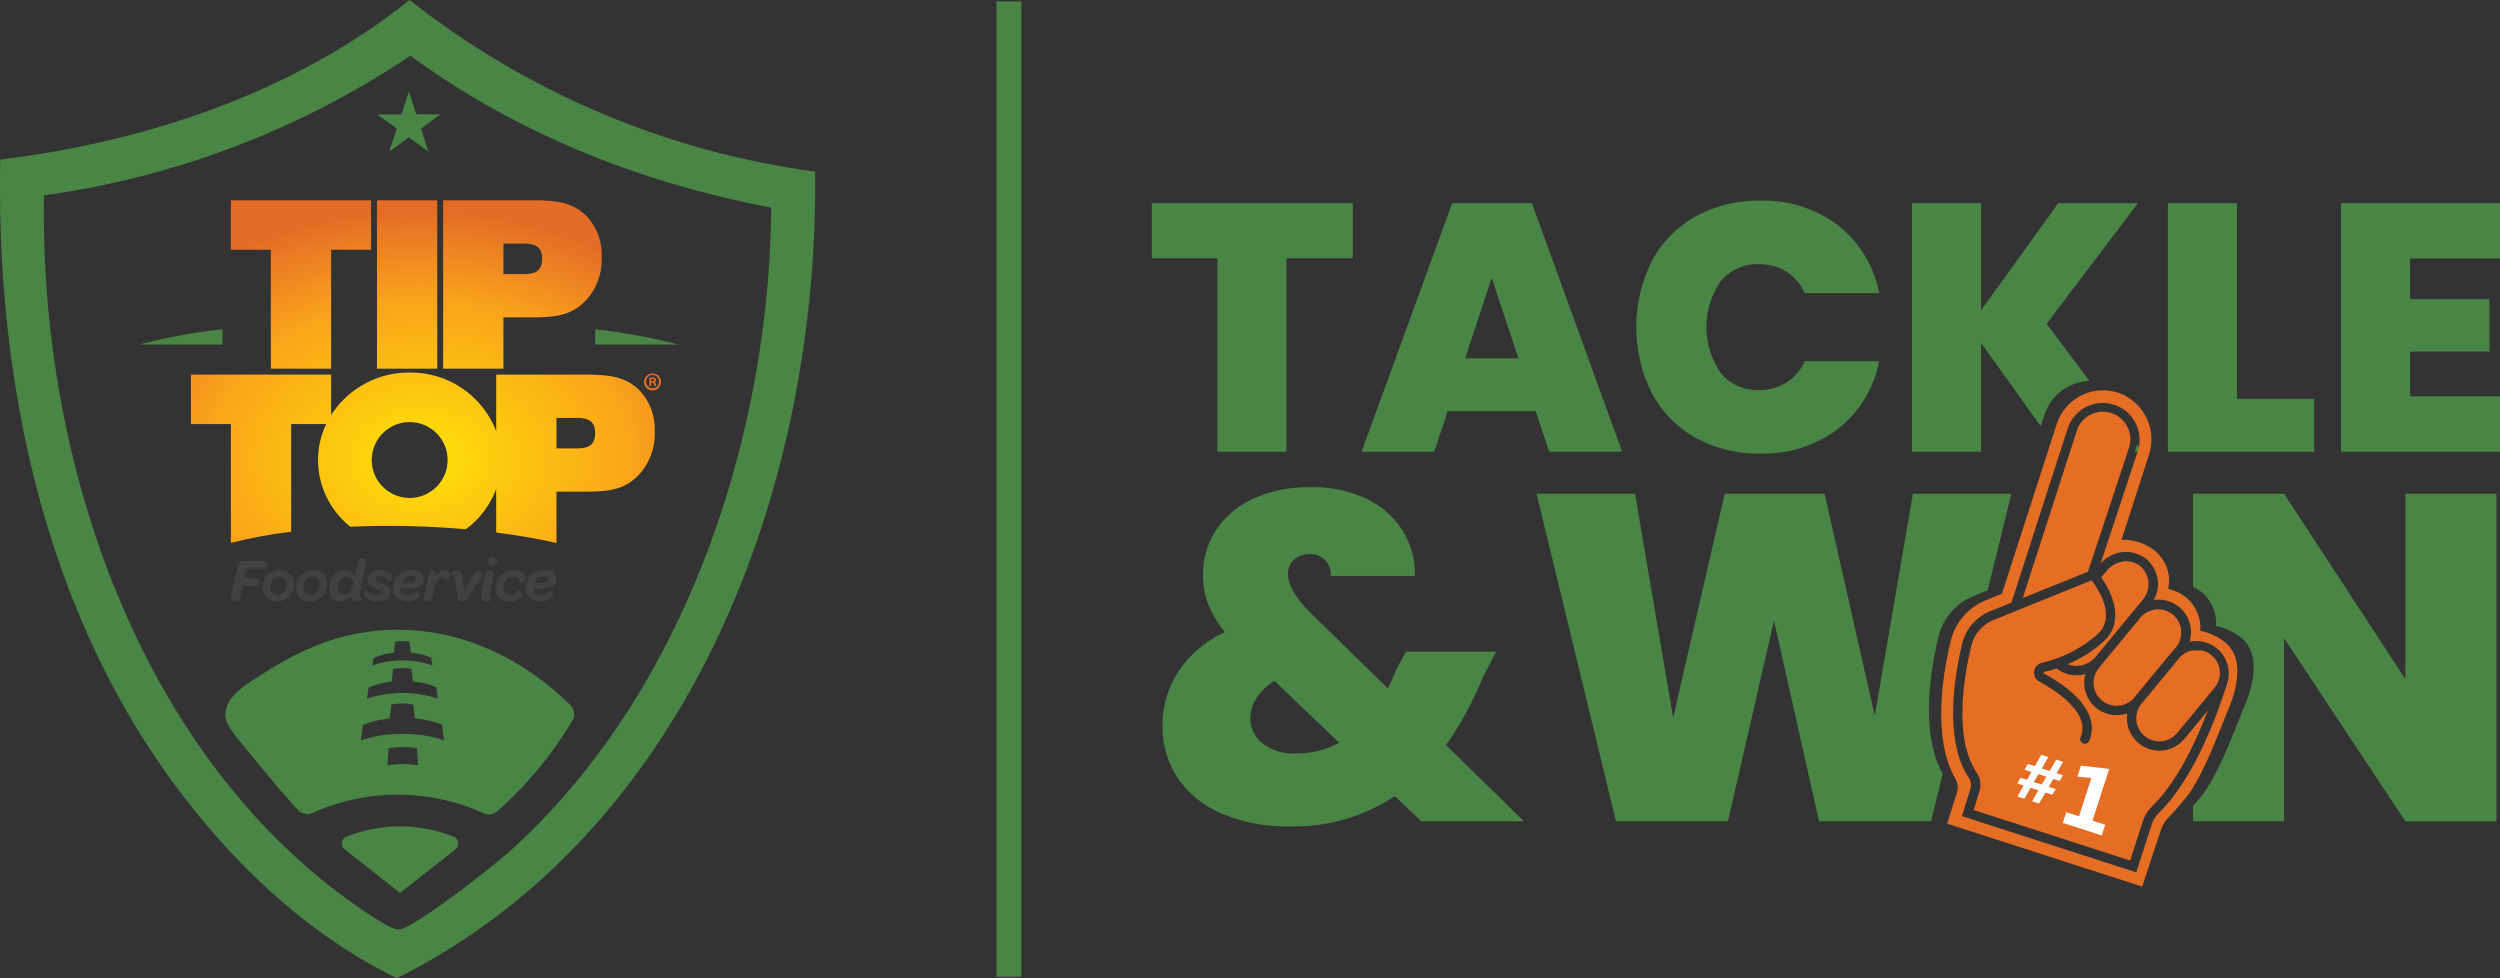 <svg xmlns="http://www.w3.org/2000/svg" xmlns:xlink="http://www.w3.org/1999/xlink" width="305.055" height="119.355" viewBox="0 0 305.055 119.355">
  <rect x="0" y="0" width="305.055" height="119.355" fill="#333333" stroke="none"/>
  <defs>
    <clipPath id="clip-path">
      <rect id="Rectangle_128" data-name="Rectangle 128" width="305.055" height="119.355" fill="none"/>
    </clipPath>
    <clipPath id="clip-path-2">
      <path id="Path_519" data-name="Path 519" d="M1070.877,218.812l-6.6,20.441,7.955-3.216,5.023-15.17a3.352,3.352,0,0,0-6.381-2.055" transform="translate(-1064.279 -216.49)" fill="none"/>
    </clipPath>
    <linearGradient id="linear-gradient" x1="-18.223" y1="3.038" x2="-18.206" y2="3.038" gradientUnits="objectBoundingBox">
      <stop offset="0" stop-color="#f8b318"/>
      <stop offset="1" stop-color="#e66e24"/>
    </linearGradient>
    <clipPath id="clip-path-3">
      <path id="Path_520" data-name="Path 520" d="M1036.314,310.188a4.566,4.566,0,0,0-2.717,3.141c-.783,3.2-2.288,11.116.646,15.475a2.662,2.662,0,0,1,.347,2.284l-.709,2.291,19.1,6.164,1.515-4.694a4.3,4.3,0,0,1,1.082-1.843c1.812-1.737,4.365-5.149,6.869-11.749l-2.835,3.432a3.963,3.963,0,0,1-6.984-3.1,3.993,3.993,0,0,1-2.514.025,3.962,3.962,0,0,1-2.6-4.823,4.015,4.015,0,0,1-2.3-.036,3.777,3.777,0,0,1-1.2-.651,12.471,12.471,0,0,1-1.549.426.078.078,0,0,0-.07.073.089.089,0,0,0,.051.1c4.707,2.573,6.678,5.491,5.55,8.216a.574.574,0,1,1-1.06-.439c1.179-2.85-2.652-5.466-5.041-6.771a1.24,1.24,0,0,1,.347-2.307,15.387,15.387,0,0,0,6.855-3.559c2.18-2.185-.042-5.474-.826-6.49Z" transform="translate(-1032.509 -305.357)" fill="none"/>
    </clipPath>
    <linearGradient id="linear-gradient-2" x1="-7.652" y1="1.42" x2="-7.645" y2="1.42" xlink:href="#linear-gradient"/>
    <clipPath id="clip-path-4">
      <path id="Path_521" data-name="Path 521" d="M1107.267,321.418l-5.1,6.174a2.82,2.82,0,0,0,4.228,3.729c.034-.045.065-.092.1-.136l4.486-5.432c.074-.089.152-.172.232-.253l.4-.487a2.822,2.822,0,0,0-4.351-3.593" transform="translate(-1101.522 -320.394)" fill="none"/>
    </clipPath>
    <linearGradient id="linear-gradient-3" x1="-23.518" y1="3.716" x2="-23.496" y2="3.716" xlink:href="#linear-gradient"/>
    <clipPath id="clip-path-5">
      <path id="Path_522" data-name="Path 522" d="M1092.673,296.451l-.685.829c1.411,1.946,2.812,5.3.458,7.654a15.142,15.142,0,0,1-4.547,2.927,3.008,3.008,0,0,0,3.443-.936l5.682-6.88a2.935,2.935,0,0,0-.246-4.133,2.685,2.685,0,0,0-1.723-.61,3.11,3.11,0,0,0-2.382,1.149" transform="translate(-1087.9 -295.302)" fill="none"/>
    </clipPath>
    <linearGradient id="linear-gradient-4" x1="-24.763" y1="3.901" x2="-24.74" y2="3.901" xlink:href="#linear-gradient"/>
    <clipPath id="clip-path-6">
      <path id="Path_523" data-name="Path 523" d="M1023.891,257.316l1.045-3.374a1.519,1.519,0,0,0-.2-1.3c-3.19-4.738-1.629-13.039-.809-16.388a5.718,5.718,0,0,1,3.4-3.932l2.607-1.054,6.892-21.354a4.5,4.5,0,0,1,8.562,2.764l-4.578,13.828a4.069,4.069,0,0,1,5.6-.558,4.026,4.026,0,0,1,.9,4.993,3.965,3.965,0,0,1,4.36,5.1,3.961,3.961,0,0,1,4.554,5.2h0c-2.948,9.213-6.2,13.67-8.408,15.787a3.164,3.164,0,0,0-.784,1.367l-1.867,5.786Zm11.568-47.845-6.686,20.716-1.986.8a7.154,7.154,0,0,0-4.256,4.92c-.892,3.645-2.359,11.835.573,16.873a2.058,2.058,0,0,1,.18,1.643l-1.184,3.819,23.79,7.679,2.245-6.823a3.793,3.793,0,0,1,.779-1.411,35.8,35.8,0,0,0,2.769-3.218c1.938-2.861,3.614-7.527,4.577-9.851.216-.52,2.879-6.129-.345-8.582a7.46,7.46,0,0,0-2.936-1.338,4.806,4.806,0,0,0-1.664-4.007,5.375,5.375,0,0,0-1.779-.976h0c-.155-.05-.311-.091-.467-.126a7.346,7.346,0,0,0,.114-1.276,4.958,4.958,0,0,0-1.887-3.491,6.1,6.1,0,0,0-1.937-.963h0a5.427,5.427,0,0,0-1.994-.255l3.341-10.353a6.028,6.028,0,0,0-3.562-7.532,5.931,5.931,0,0,0-7.685,3.749" transform="translate(-1021.365 -205.36)" fill="none"/>
    </clipPath>
    <linearGradient id="linear-gradient-5" x1="-6.048" y1="1.184" x2="-6.042" y2="1.184" xlink:href="#linear-gradient"/>
    <clipPath id="clip-path-7">
      <path id="Path_524" data-name="Path 524" d="M1129.295,343.1l-4.621,5.6c-.045.054-.092.1-.138.155a2.82,2.82,0,0,0,4.468,3.438l4.487-5.432a2.817,2.817,0,0,0-4.2-3.756" transform="translate(-1124.006 -342.236)" fill="none"/>
    </clipPath>
    <linearGradient id="linear-gradient-6" x1="-25.449" y1="3.592" x2="-25.426" y2="3.592" xlink:href="#linear-gradient"/>
    <clipPath id="clip-path-9">
      <path id="Path_538" data-name="Path 538" d="M122.51,137.091a4.631,4.631,0,1,1,4.631,4.623,4.627,4.627,0,0,1-4.631-4.623m22.545-5.145h2.767c.944.067,1.951.253,1.951,1.859s-1.007,1.791-1.951,1.859h-2.767Zm-27.5-.358V126.66H100.448v6.034h4.875v14.5a60,60,0,0,1,7.357-1.367V132.694h4.269a10.234,10.234,0,0,0-.992,4.4,10.466,10.466,0,0,0,3.935,8.13c2.4-.108,4.9-.134,7.481-.067,2.275.058,4.49.186,6.624.375a10.739,10.739,0,0,0,3.7-4.91v5.308c2.636.336,5.106.766,7.357,1.275v-6.26H149.1c2.026-.053,4.122-.107,5.942-1.989a7.316,7.316,0,0,0,2-5.357,6.83,6.83,0,0,0-1.782-4.939c-1.765-1.827-3.885-1.916-5.955-2H137.7v6.9a11.163,11.163,0,0,0-10.557-7.153,11.293,11.293,0,0,0-9.587,5.178m-12.232-26.194v6.034H110.2v14.512h7.357V111.428h4.875v-6.034Zm17.826,20.547h7.357V105.394h-7.357Zm15.433-15.261h2.767c.944.067,1.951.253,1.951,1.859s-1.007,1.791-1.951,1.859h-2.767Zm-7.357-5.286v20.547h7.357v-6.265h4.047c2.026-.053,4.122-.107,5.942-1.989a7.317,7.317,0,0,0,2-5.357,6.831,6.831,0,0,0-1.782-4.939c-1.765-1.827-3.885-1.916-5.955-2Z" transform="translate(-100.448 -105.394)" fill="none"/>
    </clipPath>
    <radialGradient id="radial-gradient" cx="0.495" cy="0.754" r="0.726" gradientUnits="objectBoundingBox">
      <stop offset="0" stop-color="#fddb0a"/>
      <stop offset="0.086" stop-color="#fddb0a"/>
      <stop offset="0.645" stop-color="#faa21b"/>
      <stop offset="1" stop-color="#e46c26"/>
    </radialGradient>
  </defs>
  <g id="Group_171" data-name="Group 171" transform="translate(-782.596 -470.645)">
    <g id="Group_191" data-name="Group 191" transform="translate(782.596 470.645)">
      <path id="Path_503" data-name="Path 503" d="M630.546,106.9v6.711h-8.088v23.618h-8.432V113.613h-8V106.9Z" transform="translate(-465.477 -82.109)" fill="#498545"/>
      <path id="Path_504" data-name="Path 504" d="M737.645,132.284H726.89l-1.635,4.947h-8.862L727.449,106.9h9.723l11.013,30.329H739.28Zm-2.108-6.453-3.27-9.808-3.226,9.808Z" transform="translate(-550.249 -82.11)" fill="#498545"/>
      <g id="Group_172" data-name="Group 172">
        <g id="Group_171-2" data-name="Group 171" clip-path="url(#clip-path)">
          <path id="Path_505" data-name="Path 505" d="M862.766,113.024a13.444,13.444,0,0,1,5.313-5.464A15.73,15.73,0,0,1,876,105.6a15.012,15.012,0,0,1,9.55,3.033,13.76,13.76,0,0,1,4.99,8.238h-9.077a6.083,6.083,0,0,0-2.259-2.624,6.146,6.146,0,0,0-3.334-.9,5.771,5.771,0,0,0-4.668,2.086,9.848,9.848,0,0,0,0,11.185,5.769,5.769,0,0,0,4.668,2.087,6.146,6.146,0,0,0,3.334-.9,6.079,6.079,0,0,0,2.259-2.624h9.077a13.757,13.757,0,0,1-4.99,8.238,15.011,15.011,0,0,1-9.55,3.033,15.723,15.723,0,0,1-7.916-1.957,13.436,13.436,0,0,1-5.313-5.464,18.044,18.044,0,0,1,0-16" transform="translate(-661.239 -81.112)" fill="#498545"/>
          <path id="Path_506" data-name="Path 506" d="M1123.407,234l-.236.733h.951l-.668-.891c-.015.053-.03.106-.047.158" transform="translate(-862.688 -179.607)" fill="#498545"/>
          <path id="Path_507" data-name="Path 507" d="M1014.385,123.938l7.287,10.188.455-1.411a5.942,5.942,0,0,1,5.5-4.107l-5.24-6.993,11.142-14.713h-9.723l-9.421,13.078V106.9h-8.432v30.329h8.432Z" transform="translate(-772.655 -82.11)" fill="#498545"/>
          <path id="Path_508" data-name="Path 508" d="M1149.057,130.778h9.422v6.453h-17.854V106.9h8.432Z" transform="translate(-876.094 -82.109)" fill="#498545"/>
          <path id="Path_509" data-name="Path 509" d="M1240.137,113.656V118.6h9.68v6.41h-9.68v5.464h10.97v6.754h-19.4V106.9h19.4v6.754Z" transform="translate(-946.051 -82.109)" fill="#498545"/>
          <path id="Path_510" data-name="Path 510" d="M643.247,297.1l-3.231-3.062a22.228,22.228,0,0,1-12.869,3.685,20.241,20.241,0,0,1-8.192-1.531,12.326,12.326,0,0,1-5.386-4.308,11.072,11.072,0,0,1-1.9-6.406,12.024,12.024,0,0,1,1.9-6.6,13.723,13.723,0,0,1,5.7-4.847,13.485,13.485,0,0,1-2.041-3.458,9.815,9.815,0,0,1-.624-3.515,9.929,9.929,0,0,1,1.531-5.386,10.641,10.641,0,0,1,4.507-3.883,16.006,16.006,0,0,1,7.058-1.446,15.1,15.1,0,0,1,7.03,1.5,10.445,10.445,0,0,1,4.337,3.968,10.012,10.012,0,0,1,1.389,5.358H632.193a2.441,2.441,0,0,0-2.551-2.664,2.831,2.831,0,0,0-1.9.652,2.224,2.224,0,0,0-.765,1.786q0,1.985,2.834,4.819l9.354,9.128q.51-1.021,1.077-2.438l1.134-2.041h11l-1.644,3.175a40.528,40.528,0,0,1-4.479,8.221l9.524,9.3Zm-10.034-9.581-7.88-7.54a6.575,6.575,0,0,0-2.211,2.1,4.576,4.576,0,0,0-.737,2.438,3.86,3.86,0,0,0,1.474,3.062,6.033,6.033,0,0,0,4.025,1.247,10.7,10.7,0,0,0,5.329-1.3" transform="translate(-469.813 -196.891)" fill="#498545"/>
          <path id="Path_511" data-name="Path 511" d="M857.5,277.179a7.153,7.153,0,0,1,4.256-4.92l1.739-.7,2.894-11.792H854.371l-4.649,27.1-6.123-27.1H831.411l-6.293,27.325-4.649-27.325H808.451l9.694,39.968h13.663l5.612-24.491,5.5,24.491h13.663l1.424-5.8c-2.838-5.047-1.39-13.133-.505-16.749" transform="translate(-620.957 -199.52)" fill="#498545"/>
          <path id="Path_512" data-name="Path 512" d="M1179.762,259.764v22.62l-14.8-22.62h-11.112v11.365a5.473,5.473,0,0,1,1.113.708,4.891,4.891,0,0,1,1.693,4.076,7.59,7.59,0,0,1,2.986,1.361c3.28,2.5.57,8.2.351,8.731-.98,2.366-2.683,7.109-4.656,10.022a16.637,16.637,0,0,1-1.487,1.816v1.888h11.112V277.4l14.8,22.337h11.111V259.764Z" transform="translate(-886.255 -199.52)" fill="#498545"/>
          <path id="Path_513" data-name="Path 513" d="M99.465,20.939c.441,38.328-15.173,80.471-51.015,98.416-11.23-5.391-20.884-14.8-28.086-24.914C5.031,72.9-.479,45.647.033,19.476,17.946,17.277,35.8,11.316,49.987,0A101.775,101.775,0,0,0,99.465,20.939M94.1,25.328c-15.833-2.991-31.019-9-44.024-18.525A106.356,106.356,0,0,1,5.372,23.84C4.821,54.183,15.5,88.26,39.76,107.74c1.395,1.12,7.8,5.966,9.013,5.679,2.286-.54,11.27-7.615,13.432-9.556C83.488,84.753,93.9,53.45,94.1,25.328" transform="translate(-0.001 -0.001)" fill="#498545"/>
          <path id="Path_514" data-name="Path 514" d="M186.982,442.944l6.747-5.306a.913.913,0,0,0-.178-1.548,17.767,17.767,0,0,0-13.139,0,.913.913,0,0,0-.178,1.548Z" transform="translate(-138.166 -333.986)" fill="#498545"/>
          <path id="Path_515" data-name="Path 515" d="M160.7,340.532c-2.668-2.676-9.958-8.982-20.523-9.2-8.46-.178-14.363,3.644-18.122,6.077-1.831,1.186-3.238,2.353-3.436,3.993-.189,1.569,1.093,2.71,5.765,8.412.4.486,2.055,2.426,3.108,3.522a1.544,1.544,0,0,0,1.744.34,25.4,25.4,0,0,1,20.885.044,1.545,1.545,0,0,0,1.662-.252,46.679,46.679,0,0,0,9.144-11.033,1.556,1.556,0,0,0-.227-1.9m-24.13-5.134c.032-.151.065-.3.105-.618a7.734,7.734,0,0,1,2.29-.636l.185-.021.168-1.337a4.711,4.711,0,0,1,.866-.077,5.063,5.063,0,0,1,.874.077l.167,1.325.189.021a7.659,7.659,0,0,1,2.314.613c.039.324.068.477.1.632.018.087.034.174.054.3a11.455,11.455,0,0,0-7.365,0c.02-.113.037-.2.054-.28m-.615,3.829c.037-.239.072-.476.118-.847a9.21,9.21,0,0,1,2.63-.711l.187-.024.181-1.547a6.325,6.325,0,0,1,2.235,0l.179,1.537.189.021a9.116,9.116,0,0,1,2.663.685c.045.383.081.626.118.87.023.161.046.321.073.522a13.738,13.738,0,0,0-8.651.008c.027-.2.052-.36.078-.515m4.343,8.483a11.343,11.343,0,0,0-1.913.16l.121-2.091a13.38,13.38,0,0,1,1.885-.139,8.476,8.476,0,0,1,1.584.133l.122,2.094a11.884,11.884,0,0,0-1.8-.156m-.088-3.668a15.273,15.273,0,0,0-5.087.777c.091-.674.151-1.129.247-1.866a11.249,11.249,0,0,1,3.082-.776l.188-.024.023-.185c.072-.549.119-.924.193-1.515a7.4,7.4,0,0,1,1.331-.125,7.649,7.649,0,0,1,1.33.125c.074.575.121.952.192,1.5l.023.189.188.021a11.1,11.1,0,0,1,3.122.754c.091.75.148,1.211.235,1.9a15.1,15.1,0,0,0-5.067-.773" transform="translate(-91.098 -254.482)" fill="#498545"/>
          <path id="Path_516" data-name="Path 516" d="M83.435,175.095H73.287a73.208,73.208,0,0,1,10.155-1.863Z" transform="translate(-56.29 -133.057)" fill="#498545"/>
          <path id="Path_517" data-name="Path 517" d="M313.152,175.095H323.3a73.207,73.207,0,0,0-10.156-1.863Z" transform="translate(-240.521 -133.057)" fill="#498545"/>
          <path id="Path_518" data-name="Path 518" d="M202.326,48.094l.911,2.8h2.949L203.8,52.632l.911,2.8L202.326,53.7l-2.386,1.733.911-2.8L198.466,50.9h2.949Z" transform="translate(-152.438 -36.94)" fill="#498545"/>
          <rect id="Rectangle_127" data-name="Rectangle 127" width="3.029" height="119.01" transform="translate(121.589 0.176)" fill="#498545"/>
        </g>
      </g>
      <g id="Group_174" data-name="Group 174" transform="translate(246.825 50.208)">
        <g id="Group_173" data-name="Group 173" clip-path="url(#clip-path-2)">
          <rect id="Rectangle_129" data-name="Rectangle 129" width="13.545" height="22.764" transform="translate(0 0)" fill="url(#linear-gradient)"/>
        </g>
      </g>
      <g id="Group_176" data-name="Group 176" transform="translate(239.456 70.818)">
        <g id="Group_175" data-name="Group 175" clip-path="url(#clip-path-3)">
          <rect id="Rectangle_130" data-name="Rectangle 130" width="31.136" height="34.186" transform="translate(-1.199 0)" fill="url(#linear-gradient-2)"/>
        </g>
      </g>
      <g id="Group_178" data-name="Group 178" transform="translate(255.462 74.305)">
        <g id="Group_177" data-name="Group 177" clip-path="url(#clip-path-4)">
          <rect id="Rectangle_131" data-name="Rectangle 131" width="10.86" height="12.122" transform="translate(-0.058 0)" fill="url(#linear-gradient-3)"/>
        </g>
      </g>
      <g id="Group_180" data-name="Group 180" transform="translate(252.303 68.486)">
        <g id="Group_179" data-name="Group 179" clip-path="url(#clip-path-5)">
          <rect id="Rectangle_132" data-name="Rectangle 132" width="10.189" height="13.038" transform="translate(0 0)" fill="url(#linear-gradient-4)"/>
        </g>
      </g>
      <g id="Group_182" data-name="Group 182" transform="translate(236.872 47.626)">
        <g id="Group_181" data-name="Group 181" clip-path="url(#clip-path-6)">
          <rect id="Rectangle_133" data-name="Rectangle 133" width="38.967" height="60.563" transform="translate(-1.193 0)" fill="url(#linear-gradient-5)"/>
        </g>
      </g>
      <g id="Group_184" data-name="Group 184" transform="translate(260.676 79.37)">
        <g id="Group_183" data-name="Group 183" clip-path="url(#clip-path-7)">
          <rect id="Rectangle_134" data-name="Rectangle 134" width="10.241" height="11.132" transform="translate(-0.052 0)" fill="url(#linear-gradient-6)"/>
        </g>
      </g>
      <g id="Group_186" data-name="Group 186">
        <g id="Group_185" data-name="Group 185" clip-path="url(#clip-path)">
          <path id="Path_525" data-name="Path 525" d="M1066.971,399.615l-.405.7-.772-.249-.564.961.864.279-.431.691-.831-.268-.792,1.339-.835-.269.771-1.346-.956-.308-.775,1.345-.835-.269.762-1.349-.776-.251.4-.7.785.253.555-.964-.843-.272.385-.706.855.276.789-1.386.856.276-.789,1.386.956.308.8-1.384.847.274-.788,1.386Zm-2.021.177-.969-.313-.564.961.964.311Z" transform="translate(-815.242 -305.02)" fill="#fff"/>
          <path id="Path_526" data-name="Path 526" d="M1090.085,411.369l-4.741-1.53.422-1.307,1.553.5,1.507-4.668-1.706-.17.432-1.338,3.452.393-2.038,6.315,1.542.5Z" transform="translate(-833.634 -309.427)" fill="#fff"/>
          <path id="Path_527" data-name="Path 527" d="M121.6,299.919a.435.435,0,0,1-.056-.4l.8-3.773a.7.7,0,0,1,.236-.43.71.71,0,0,1,.453-.139h2.5q.456,0,.457.322a.644.644,0,0,1-.011.109,1.193,1.193,0,0,1-.034.138.877.877,0,0,1-.056.142.432.432,0,0,1-.079.112.376.376,0,0,1-.15.09.91.91,0,0,1-.27.03h-2.036l-.255,1.205h1.452q.442,0,.442.3a1.039,1.039,0,0,1-.041.24.531.531,0,0,1-.131.247.343.343,0,0,1-.146.086.946.946,0,0,1-.258.026h-1.482l-.277,1.325a.757.757,0,0,1-.187.378.5.5,0,0,1-.367.124h-.165a.425.425,0,0,1-.341-.135" transform="translate(-93.34 -226.723)" fill="#414042"/>
          <path id="Path_528" data-name="Path 528" d="M139.982,303.759a2.019,2.019,0,0,1-.737-.127,1.577,1.577,0,0,1-.55-.352,1.521,1.521,0,0,1-.344-.532,1.813,1.813,0,0,1-.12-.666,2.337,2.337,0,0,1,.142-.808,2.092,2.092,0,0,1,.412-.689,2.023,2.023,0,0,1,.651-.479,2,2,0,0,1,.861-.18,1.966,1.966,0,0,1,.738.131,1.626,1.626,0,0,1,.55.355,1.526,1.526,0,0,1,.344.532,1.8,1.8,0,0,1,.12.659,2.335,2.335,0,0,1-.142.808,2.091,2.091,0,0,1-.412.689,2.025,2.025,0,0,1-.651.479,2,2,0,0,1-.861.18m.03-.8a.937.937,0,0,0,.449-.108,1.163,1.163,0,0,0,.352-.292,1.375,1.375,0,0,0,.232-.419,1.48,1.48,0,0,0,.082-.49.928.928,0,0,0-.243-.663.811.811,0,0,0-.618-.258.935.935,0,0,0-.449.109,1.156,1.156,0,0,0-.352.292,1.368,1.368,0,0,0-.232.419,1.5,1.5,0,0,0-.082.5.918.918,0,0,0,.243.655.812.812,0,0,0,.618.258" transform="translate(-106.172 -230.368)" fill="#414042"/>
          <path id="Path_529" data-name="Path 529" d="M157.436,303.759a2.019,2.019,0,0,1-.738-.127,1.577,1.577,0,0,1-.55-.352,1.521,1.521,0,0,1-.344-.532,1.814,1.814,0,0,1-.12-.666,2.337,2.337,0,0,1,.142-.808,2.092,2.092,0,0,1,.412-.689,2.023,2.023,0,0,1,.651-.479,2,2,0,0,1,.861-.18,1.966,1.966,0,0,1,.738.131,1.626,1.626,0,0,1,.55.355,1.526,1.526,0,0,1,.344.532,1.8,1.8,0,0,1,.12.659,2.335,2.335,0,0,1-.142.808,2.091,2.091,0,0,1-.412.689,2.025,2.025,0,0,1-.651.479,2,2,0,0,1-.861.18m.03-.8a.937.937,0,0,0,.449-.108,1.162,1.162,0,0,0,.352-.292,1.375,1.375,0,0,0,.232-.419,1.48,1.48,0,0,0,.082-.49.928.928,0,0,0-.243-.663.811.811,0,0,0-.618-.258.935.935,0,0,0-.449.109,1.156,1.156,0,0,0-.352.292,1.368,1.368,0,0,0-.232.419,1.5,1.5,0,0,0-.082.5.918.918,0,0,0,.243.655.812.812,0,0,0,.618.258" transform="translate(-119.578 -230.368)" fill="#414042"/>
          <path id="Path_530" data-name="Path 530" d="M175.864,298.191a1.6,1.6,0,0,1-.513.535,1.328,1.328,0,0,1-.73.2,1.48,1.48,0,0,1-.554-.1,1.331,1.331,0,0,1-.46-.307,1.422,1.422,0,0,1-.311-.494,1.839,1.839,0,0,1-.112-.666,2.648,2.648,0,0,1,.135-.835,2.353,2.353,0,0,1,.386-.726,1.932,1.932,0,0,1,.6-.509,1.622,1.622,0,0,1,.786-.191,1.545,1.545,0,0,1,.726.172,1.227,1.227,0,0,1,.509.487l.345-1.61a.794.794,0,0,1,.172-.4.425.425,0,0,1,.314-.112h.112a.61.61,0,0,1,.367.109q.15.109.09.4l-.808,3.788a.7.7,0,0,0-.011.438.35.35,0,0,0,.281.169.47.47,0,0,1-.09.191.527.527,0,0,1-.176.127.744.744,0,0,1-.318.056.728.728,0,0,1-.565-.195.752.752,0,0,1-.176-.524m-.026-2.1a.837.837,0,0,0-.573-.176.9.9,0,0,0-.453.112,1.031,1.031,0,0,0-.333.3,1.359,1.359,0,0,0-.2.423,1.758,1.758,0,0,0-.067.483.859.859,0,0,0,.221.629.741.741,0,0,0,.55.224.971.971,0,0,0,.674-.266,1.267,1.267,0,0,0,.382-.708l.12-.546a1.236,1.236,0,0,0-.318-.475" transform="translate(-133.02 -225.533)" fill="#414042"/>
          <path id="Path_531" data-name="Path 531" d="M193.006,303.776a2.636,2.636,0,0,1-.891-.135,1.542,1.542,0,0,1-.576-.337.826.826,0,0,1-.154-.206.475.475,0,0,1-.056-.221.412.412,0,0,1,.052-.21.67.67,0,0,1,.116-.15.533.533,0,0,1,.123-.09c.04-.02.063-.025.067-.015a1.69,1.69,0,0,0,.517.438,1.394,1.394,0,0,0,.7.183.722.722,0,0,0,.419-.1.311.311,0,0,0,.142-.266.262.262,0,0,0-.154-.236,3.186,3.186,0,0,0-.438-.191q-.187-.075-.378-.157a1.474,1.474,0,0,1-.344-.206.971.971,0,0,1-.247-.3.865.865,0,0,1-.094-.419,1.1,1.1,0,0,1,.389-.869,1.629,1.629,0,0,1,1.1-.337,2.221,2.221,0,0,1,.794.131,1.619,1.619,0,0,1,.554.333.56.56,0,0,1,.18.4.436.436,0,0,1-.056.228.63.63,0,0,1-.131.157.487.487,0,0,1-.135.086c-.04.015-.065.017-.075.007a1.461,1.461,0,0,0-.464-.431,1.2,1.2,0,0,0-.629-.176.652.652,0,0,0-.408.109.32.32,0,0,0-.138.258.273.273,0,0,0,.165.247,4.4,4.4,0,0,0,.494.217q.209.075.4.165a1.639,1.639,0,0,1,.348.213,1.007,1.007,0,0,1,.247.288.808.808,0,0,1,.094.4,1.044,1.044,0,0,1-.4.853,1.78,1.78,0,0,1-1.145.322" transform="translate(-146.957 -230.393)" fill="#414042"/>
          <path id="Path_532" data-name="Path 532" d="M207.629,302.187a.8.8,0,0,0,.228.6.915.915,0,0,0,.662.221,1.3,1.3,0,0,0,.633-.146,1.38,1.38,0,0,0,.446-.385s.031,0,.079,0a.482.482,0,0,1,.154.056.51.51,0,0,1,.15.127.32.32,0,0,1,.067.21.529.529,0,0,1-.048.243.968.968,0,0,1-.154.206,1.463,1.463,0,0,1-.539.318,2.43,2.43,0,0,1-.8.116,2.386,2.386,0,0,1-.783-.116,1.478,1.478,0,0,1-.55-.326,1.35,1.35,0,0,1-.326-.49,1.7,1.7,0,0,1-.109-.618,2.311,2.311,0,0,1,.18-.921,2.187,2.187,0,0,1,1.22-1.194,2.387,2.387,0,0,1,.9-.168,1.692,1.692,0,0,1,1.074.3.944.944,0,0,1,.371.775,1.206,1.206,0,0,1-.1.5.879.879,0,0,1-.34.378,1.912,1.912,0,0,1-.648.236,5.259,5.259,0,0,1-1.014.082q-.172,0-.356-.008t-.393-.022Zm.142-.666q.285.023.509.022a4.1,4.1,0,0,0,.636-.041,1.538,1.538,0,0,0,.4-.112.489.489,0,0,0,.209-.165.363.363,0,0,0,.06-.2.344.344,0,0,0-.15-.27.711.711,0,0,0-.449-.12,1.156,1.156,0,0,0-.738.251,1.594,1.594,0,0,0-.483.632" transform="translate(-158.792 -230.368)" fill="#414042"/>
          <path id="Path_533" data-name="Path 533" d="M224.561,300.631a1.463,1.463,0,0,1,.419-.52.93.93,0,0,1,.569-.183.745.745,0,0,1,.464.142.448.448,0,0,1,.187.374.674.674,0,0,1-.071.326.792.792,0,0,1-.157.21.552.552,0,0,1-.161.109q-.075.03-.083.023a.966.966,0,0,0-.2-.15.62.62,0,0,0-.311-.067.573.573,0,0,0-.322.093.938.938,0,0,0-.258.266,1.986,1.986,0,0,0-.206.408,3.388,3.388,0,0,0-.15.528l-.21,1.011a.774.774,0,0,1-.172.393.435.435,0,0,1-.315.109h-.112a.625.625,0,0,1-.367-.1q-.15-.105-.09-.4l.666-3.144c0-.01.034-.023.086-.041a.665.665,0,0,1,.206-.026.713.713,0,0,1,.217.034.509.509,0,0,1,.187.109.523.523,0,0,1,.131.2.829.829,0,0,1,.049.3" transform="translate(-171.283 -230.369)" fill="#414042"/>
          <path id="Path_534" data-name="Path 534" d="M238.45,303.806a.844.844,0,0,1-.382-.086.371.371,0,0,1-.2-.3l-.3-2.081a1.169,1.169,0,0,0-.191-.576.5.5,0,0,0-.356-.165c-.005,0,0-.029.011-.086a.562.562,0,0,1,.086-.187.634.634,0,0,1,.2-.183.685.685,0,0,1,.359-.082.71.71,0,0,1,.524.2.931.931,0,0,1,.225.4,3.115,3.115,0,0,1,.1.633l.135,1.362,1.482-2.591a.343.343,0,0,1,.116,0,.942.942,0,0,1,.251.064.773.773,0,0,1,.247.157.379.379,0,0,1,.112.292.594.594,0,0,1-.049.24,1.986,1.986,0,0,1-.176.3l-1.543,2.381a.571.571,0,0,1-.318.251,1.218,1.218,0,0,1-.341.056" transform="translate(-182.049 -230.467)" fill="#414042"/>
          <path id="Path_535" data-name="Path 535" d="M253.836,298.488a1.018,1.018,0,0,1-.42-.075.542.542,0,0,1-.247-.21.679.679,0,0,1-.093-.318,1.588,1.588,0,0,1,.034-.408l.479-2.239a.8.8,0,0,1,.172-.4.426.426,0,0,1,.315-.113h.112a.889.889,0,0,1,.2.023.37.37,0,0,1,.165.082.317.317,0,0,1,.093.157.556.556,0,0,1,0,.247l-.487,2.269a.785.785,0,0,0,0,.438.353.353,0,0,0,.292.168.441.441,0,0,1-.093.191.56.56,0,0,1-.187.127.819.819,0,0,1-.333.056m.614-4.335a.653.653,0,0,1-.434-.127.412.412,0,0,1-.15-.329.608.608,0,0,1,.169-.438.589.589,0,0,1,.445-.176.655.655,0,0,1,.434.127.413.413,0,0,1,.15.33.607.607,0,0,1-.168.438.588.588,0,0,1-.446.176" transform="translate(-194.382 -225.111)" fill="#414042"/>
          <path id="Path_536" data-name="Path 536" d="M262.471,303.759a2.239,2.239,0,0,1-.727-.112,1.642,1.642,0,0,1-.569-.326,1.472,1.472,0,0,1-.374-.528,1.791,1.791,0,0,1-.135-.711,2.143,2.143,0,0,1,.161-.82,2.206,2.206,0,0,1,.442-.689,2.134,2.134,0,0,1,.662-.471,1.944,1.944,0,0,1,.824-.176,2.085,2.085,0,0,1,.79.131,1.553,1.553,0,0,1,.513.326.957.957,0,0,1,.213.3.759.759,0,0,1,.064.288.445.445,0,0,1-.1.314.635.635,0,0,1-.228.161.627.627,0,0,1-.228.048c-.07,0-.107-.008-.112-.022a.9.9,0,0,0-.277-.506.866.866,0,0,0-.606-.2,1.023,1.023,0,0,0-.464.105,1.159,1.159,0,0,0-.359.277,1.272,1.272,0,0,0-.232.393,1.286,1.286,0,0,0-.083.453.914.914,0,0,0,.243.659.893.893,0,0,0,.677.255.953.953,0,0,0,.524-.139,1.183,1.183,0,0,0,.367-.378c.005-.01.034-.01.086,0a.587.587,0,0,1,.168.064.574.574,0,0,1,.165.138.341.341,0,0,1,.075.225.7.7,0,0,1-.247.487,1.515,1.515,0,0,1-.509.322,1.91,1.91,0,0,1-.719.127" transform="translate(-200.213 -230.368)" fill="#414042"/>
          <path id="Path_537" data-name="Path 537" d="M277.543,302.187a.8.8,0,0,0,.228.6.915.915,0,0,0,.662.221,1.3,1.3,0,0,0,.633-.146,1.38,1.38,0,0,0,.445-.385s.031,0,.079,0a.482.482,0,0,1,.154.056.51.51,0,0,1,.15.127.32.32,0,0,1,.068.21.529.529,0,0,1-.049.243.969.969,0,0,1-.154.206,1.463,1.463,0,0,1-.539.318,2.43,2.43,0,0,1-.8.116,2.386,2.386,0,0,1-.782-.116,1.475,1.475,0,0,1-.55-.326,1.348,1.348,0,0,1-.326-.49,1.7,1.7,0,0,1-.109-.618,2.311,2.311,0,0,1,.18-.921,2.187,2.187,0,0,1,1.22-1.194,2.387,2.387,0,0,1,.9-.168,1.691,1.691,0,0,1,1.074.3.944.944,0,0,1,.371.775,1.206,1.206,0,0,1-.1.5.878.878,0,0,1-.341.378,1.908,1.908,0,0,1-.647.236,5.259,5.259,0,0,1-1.014.082q-.172,0-.356-.008t-.393-.022Zm.142-.666q.285.023.509.022a4.1,4.1,0,0,0,.636-.041,1.538,1.538,0,0,0,.4-.112.488.488,0,0,0,.209-.165.363.363,0,0,0,.06-.2.344.344,0,0,0-.15-.27.711.711,0,0,0-.449-.12,1.156,1.156,0,0,0-.737.251,1.593,1.593,0,0,0-.483.632" transform="translate(-212.492 -230.368)" fill="#414042"/>
        </g>
      </g>
      <g id="Group_188" data-name="Group 188" transform="translate(23.296 24.443)">
        <g id="Group_187" data-name="Group 187" clip-path="url(#clip-path-9)">
          <rect id="Rectangle_136" data-name="Rectangle 136" width="56.6" height="41.807" transform="translate(0 0)" fill="url(#radial-gradient)"/>
        </g>
      </g>
      <g id="Group_190" data-name="Group 190">
        <g id="Group_189" data-name="Group 189" clip-path="url(#clip-path)">
          <path id="Path_539" data-name="Path 539" d="M340.94,197.505a1.036,1.036,0,1,1-1.026-1.007,1.015,1.015,0,0,1,1.026,1.007m-1.812,0a.784.784,0,0,0,.786.8.772.772,0,0,0,.768-.8.778.778,0,1,0-1.554-.006m.621.522h-.234V197.02a2.7,2.7,0,0,1,.387-.031.536.536,0,0,1,.344.08.253.253,0,0,1,.1.215.26.26,0,0,1-.209.24v.012c.1.031.148.111.178.246a.911.911,0,0,0,.074.246h-.246a.8.8,0,0,1-.08-.246c-.018-.1-.08-.154-.209-.154h-.11Zm.006-.565h.11c.129,0,.234-.043.234-.147s-.067-.154-.215-.154a.563.563,0,0,0-.129.012Z" transform="translate(-260.28 -150.927)" fill="#e46c26"/>
        </g>
      </g>
    </g>
  </g>
</svg>
